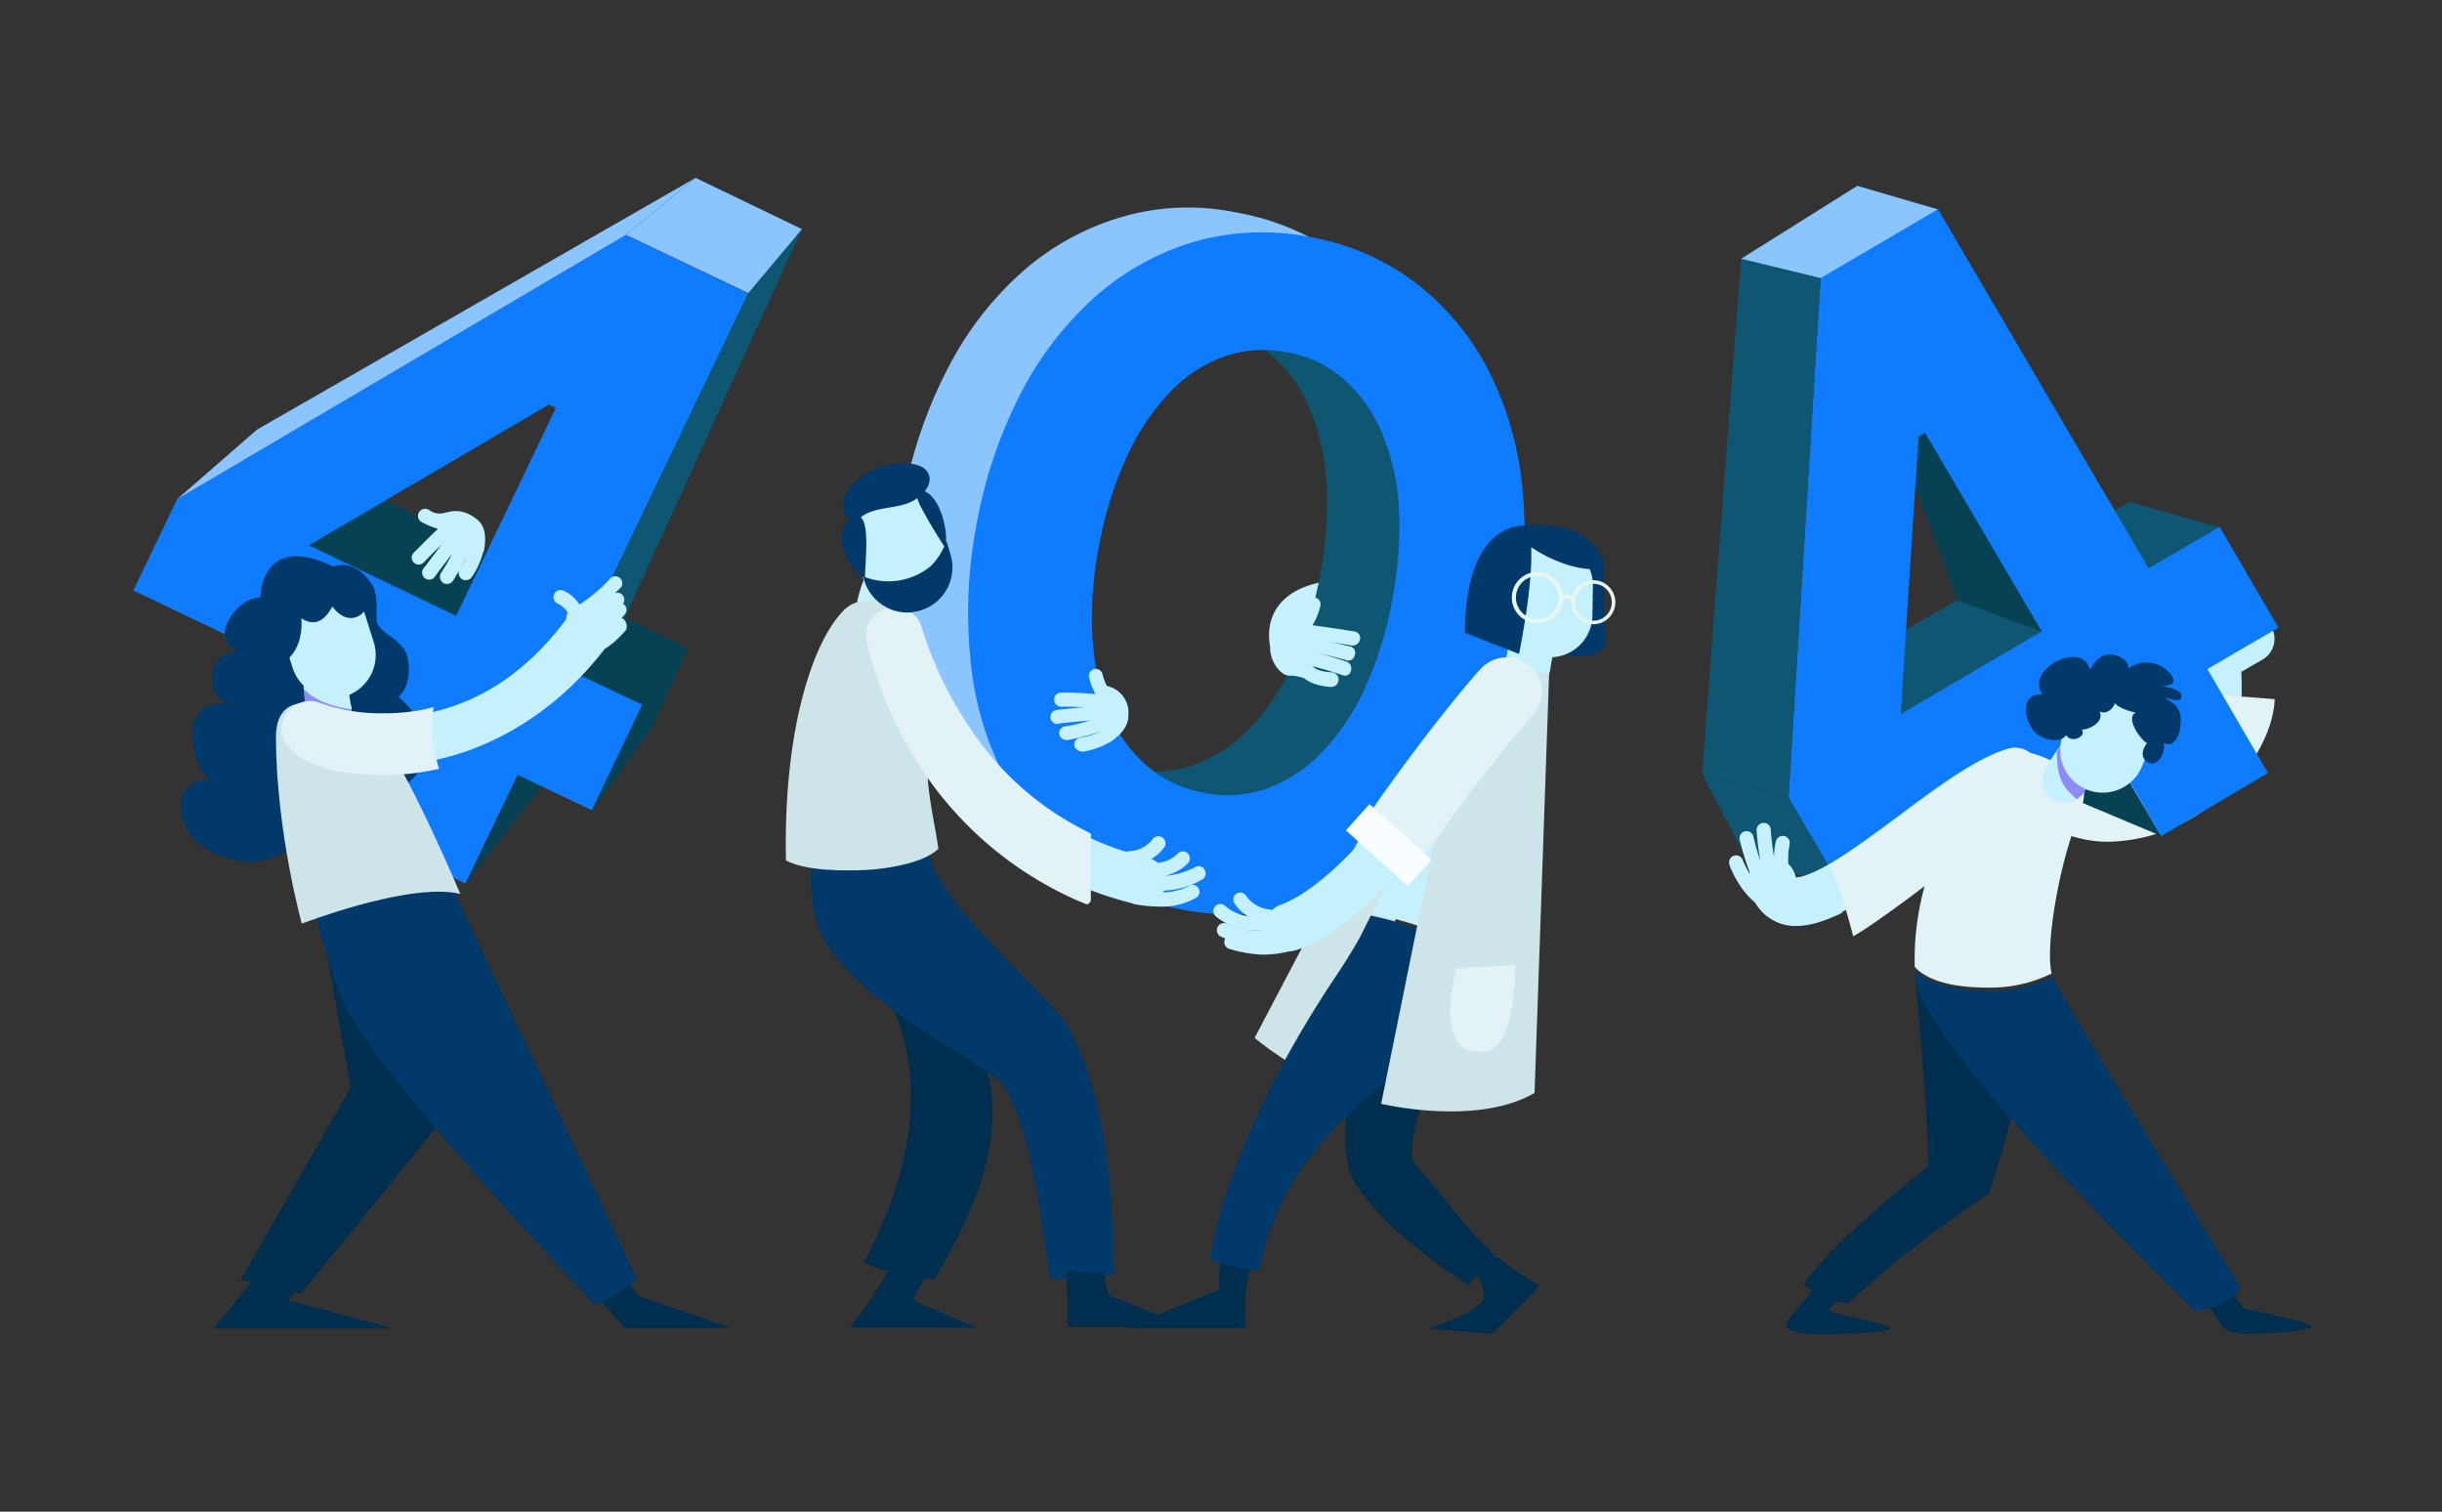 <svg id="OBJECTS" xmlns="http://www.w3.org/2000/svg" viewBox="0 0 519 321.3"><rect x="0" y="0" width="519" height="321.3" fill="#333333" stroke="none"/><defs><style>.cls-1{fill:#002e4f;}.cls-2{fill:#c5f1ff;}.cls-3{fill:#e1f3f6;}.cls-4{fill:#0e5672;}.cls-5{fill:#074254;}.cls-6{fill:#0f7cff;}.cls-7{fill:#8ac5ff;}.cls-8{fill:#00396a;}.cls-9{fill:#8c8cf9;}.cls-10{fill:#cde5e8;}.cls-11{fill:#f8fdff;}.cls-12,.cls-13{fill:none;stroke:#e8f7ef;stroke-miterlimit:10;}.cls-12{stroke-width:0.87px;}.cls-13{stroke-width:0.75px;}</style></defs><title>error-4-blue</title><path class="cls-1" d="M386.14,273.3c-3.3,4.3-7.2,7.5-6.4,9,0,0,1.8,1.3,6.6,1.3,8.4,0,16.6-.6,15.2-1.5-1.9-1.2-7.3-1.6-12.5-3.4-1.3-.4,2.8-2.9,1.7-3.3A37.44,37.44,0,0,1,386.14,273.3Z"/><path class="cls-1" d="M472.34,282s1.1,1.5,5.3,1.5c7.2,0,14.8-1,13.6-1.7-1.6-1-14.3-3.7-14.3-3.7l-2.8-3.5-4.8,2.7Z"/><path class="cls-2" d="M449.44,175.5a38.2,38.2,0,0,1-9.4-1.1,5.07,5.07,0,0,1,2.6-9.8c.2,0,11.6,3,18.3-2.7,4.5-3.8,6.2-11,5-21.4l-.4-3.3,10.3-5.8a5.06,5.06,0,1,1,5,8.8l-4.5,2.6c.7,12.2-2.3,21.3-8.9,26.9C461.84,174.3,454.94,175.5,449.44,175.5Z"/><path class="cls-3" d="M466.94,147.3c-.2,7.4-2.2,12.7-5.9,15.9-7.3,6.3-19.8,3.1-20,3a5.57,5.57,0,0,0-6.8,3.9,5.49,5.49,0,0,0,3.9,6.8,25.34,25.34,0,0,0,10.4,2c21.6-.8,34.6-19.4,34.9-30.3Z"/><path class="cls-4" d="M437.24,121.5c-1.9-.9-3.8-1.8-5.7-2.8-17.9,10.2-40.8,23.2-41.2,23.7,0,0,11.4,18.1,12.1,18.8.5.5,28.6-19.7,48.9-34.4C446.74,125,441.84,123.6,437.24,121.5Z"/><path class="cls-4" d="M437.54,121c4.7,2.1,9.6,3.6,14.4,5.4,11.2-8.1,19.8-14.3,19.8-14.3l-19.1-5.4-20.5,11.6Q434.84,119.8,437.54,121Z"/><polygon class="cls-5" points="404.74 97.2 415.94 127.6 437.84 135.7 410.04 84.9 404.74 97.2"/><polygon class="cls-5" points="439.04 143.2 422.84 143.2 437.24 168.4 459.34 177.7 439.04 143.2"/><path class="cls-6" d="M459.34,177.7l-12.9-22.1L391,188.1l-10.9-18.6L386.94,59l24.9-14.6,44.8,76.4,15.1-8.8,12.5,21.4-15.1,8.8L482,164.3ZM409.14,92l-1.4.8-3.8,59,30-17.6Z"/><polygon class="cls-4" points="361.74 164.5 380.14 169.6 391.04 188.1 371.54 183.2 361.74 164.5"/><polygon class="cls-4" points="361.74 164.5 380.14 169.6 386.94 59.1 370.04 55 361.74 164.5"/><polygon class="cls-7" points="370.04 55 386.94 59.1 411.84 44.5 394.74 39.5 370.04 55"/><path class="cls-1" d="M407.14,208.5s2.7,29.2,2.7,39.4c0,0-21.3,16.6-26.5,25.2,2.2,1.7,6.7,4,9.5,3.9a210,210,0,0,1,29.8-23.2s6.7-19.5,8.8-36Z"/><path class="cls-3" d="M422.24,209.9a29.35,29.35,0,0,0,13.8-3c-1.4-5.8,1.6-23,5.3-32.2,0,0,2.9-6.4.9-8.4-7.6-7.3-14-6.7-16-6.8-6.9,5.9-19.9,23.1-19.3,46C410.44,209.3,417.64,209.9,422.24,209.9Z"/><path class="cls-8" d="M469.14,278.1c2.8-.8,5.4-2,7.1-4.3-8.2-13.3-38.3-62.2-39.9-66,0-.1-.1-.2-.1-.3a28.79,28.79,0,0,1-14.8,3c-4.5-.2-10.9-.8-14.5-4.1v.7c.6,12.8,43,55.3,59.6,71.6C467.44,278.5,468.34,278.3,469.14,278.1Z"/><path class="cls-2" d="M381.74,196.7a12.7,12.7,0,0,1-3.4-.5c-2.2-.7-5.2-2.6-6.6-7.4a5.06,5.06,0,1,1,9.7-2.9,3.93,3.93,0,0,1,.2.6c.5,0,2.6-.2,7.4-3,4.4-2.6,9.5-6.4,14.5-10.1,8.4-6.3,16.4-12.2,23-14.2a5.09,5.09,0,1,1,3.1,9.7c-5,1.6-12.6,7.2-20,12.7C398.94,189.6,389.34,196.7,381.74,196.7Z"/><path class="cls-2" d="M391.24,192.9c-.6-3-1.3-6.3-3.2-8.7-4.1,2.3-5.8,2.4-6.3,2.4-.1-.1-.1-.3-.2-.6a5.06,5.06,0,1,0-9.7,2.9,10.57,10.57,0,0,0,6.6,7.4,9.67,9.67,0,0,0,3.4.5c2.9,0,6.2-1.1,9.7-2.8A9.68,9.68,0,0,1,391.24,192.9Z"/><path class="cls-3" d="M433.14,162.5a5,5,0,0,0-6.4-3.3c-6.6,2.1-14.6,8-23,14.2-5,3.7-10.2,7.5-14.5,10.1l-.6.3c1.9,2.5,5.2,14.9,5.2,15.2,5.4-2.8,31.2-22.5,36.8-28.4C432.54,168.5,433.94,165.1,433.14,162.5Z"/><path class="cls-2" d="M374.54,192.6a1.61,1.61,0,0,1-.9-.3c-4-2.8-6.1-8.3-6.1-8.6a1.49,1.49,0,0,1,2.8-1h0s1.9,4.9,5.1,7.2a1.46,1.46,0,0,1,.3,2.1A1.56,1.56,0,0,1,374.54,192.6Z"/><path class="cls-2" d="M374.54,188.9a1.43,1.43,0,0,1-1.2-.6c-1.9-2.7-3.4-9.1-3.6-9.8a1.49,1.49,0,1,1,2.9-.7c.4,1.8,1.8,6.9,3.1,8.8a1.48,1.48,0,0,1-.4,2.1A1.88,1.88,0,0,1,374.54,188.9Z"/><path class="cls-2" d="M376.64,188.1a1.51,1.51,0,0,1-1.4-.9c-1.4-3.4-1.9-10.4-1.9-10.7a1.5,1.5,0,0,1,3-.2c.1,1.9.7,7.4,1.7,9.8a1.48,1.48,0,0,1-.8,1.9C377,188,376.84,188.1,376.64,188.1Z"/><path class="cls-2" d="M378.84,187.4a1.32,1.32,0,0,1-1.4-1.1,16.69,16.69,0,0,1,0-7.5,1.49,1.49,0,0,1,2.9.7,15.79,15.79,0,0,0,0,6.1,1.49,1.49,0,0,1-1.1,1.8Z"/><path class="cls-2" d="M438.84,170.6a3.51,3.51,0,0,1-2-.5,4.83,4.83,0,0,1-2.3-6.4,32.84,32.84,0,0,1,3.5-5.3,4.76,4.76,0,0,1,7.3,6.1h0a17.2,17.2,0,0,0-2.2,3.3A4.56,4.56,0,0,1,438.84,170.6Z"/><path class="cls-9" d="M439.54,168.1l1.8,1.8a6.06,6.06,0,0,0,1.9-2,27,27,0,0,1,2.2-3.3,4.76,4.76,0,0,0-7.3-6.1c-.1.1-.5.6-1,1.3C437.14,162.7,437.44,165.8,439.54,168.1Z"/><path class="cls-2" d="M455.24,162.9a9.05,9.05,0,0,1-11.8,4.9h0a9.05,9.05,0,0,1-4.9-11.8l2.4-5.8a9.05,9.05,0,0,1,11.8-4.9h0a9.05,9.05,0,0,1,4.9,11.8Z"/><path class="cls-8" d="M439.54,155.3c-.7,3.1-5.2,2.1-6.9.5-2.3-2.2-3.7-8.5,1.4-8.2-3.7-5.6,8.8-11.6,10.1-5.2,1-1.7,2-3.1,4.1-3.3,1.6-.1,4.3,1.1,4.1,3a6.46,6.46,0,0,1,8,.2c.7.6,2.1,1.9,1.4,2.9-.4.5-2.2.7-2.9.9,1.1-.5,5.5.5,4.7,2.3-.4.9-2.6.1-3.2-.1v.2c2.4,1.3,3.4,2.6,3.1,5.6-.1,1.4-.8,3.9-2.4,4.1-.8.1-1.8-.4-1.8-1.3,2,2-.8,7.3-3.3,4.7-1-1-.5-2.7.4-3.6-1.5-.9-4.7-5.4-2.4-6.6-1.1,0-6-1.7-4.4-3.1.4,1.7-1.6,3.8-3.3,2.9,1,2.2-2,3.8-3.8,3.9,1.1,1.4-2.3,3.1-3.4,1Z"/><path class="cls-2" d="M269.94,137.3s-2.9-11.1,11.5-13.7l-1.1,13.3Z"/><path class="cls-10" d="M212.34,165.3a20.19,20.19,0,0,1-8.8-1.9c-13.1-6.2-14.5-24.7-14.6-25.5a5.06,5.06,0,1,1,10.1-.7c.3,3.7,2.4,14.1,8.8,17.1,5.3,2.5,13.5,0,23.7-7.3a5.09,5.09,0,0,1,5.9,8.3C227.94,161.9,219.54,165.3,212.34,165.3Z"/><path class="cls-7" d="M239.34,174.8c1.4-3.7,2.7-7.5,4.2-11.1-1-.1-2.1-.2-3.1-.4a24.83,24.83,0,0,1-12.5-6,29.94,29.94,0,0,1-7.9-11.6,48.91,48.91,0,0,1-3.2-16,83.94,83.94,0,0,1,1.4-19,78.58,78.58,0,0,1,5.7-18.3,50.07,50.07,0,0,1,8.9-13.6,30.42,30.42,0,0,1,11.6-7.9,25.62,25.62,0,0,1,13.8-1,24.45,24.45,0,0,1,10.3,4.4c1.4-2.9,3-5.7,4.5-8.5,1.7-3.3,3.4-6.7,4.9-10.1.7-1.5,1.2-3,1.8-4.5a53.27,53.27,0,0,0-16.8-6,50.33,50.33,0,0,0-24.8,1,55.27,55.27,0,0,0-20.9,11.6,70,70,0,0,0-15.8,20.5,98,98,0,0,0-9.4,27.5,99,99,0,0,0-1.4,29,71.64,71.64,0,0,0,7.1,24.8,55.74,55.74,0,0,0,15.2,18.5,51,51,0,0,0,20.9,9.7C235.84,183.4,237.64,179.2,239.34,174.8Z"/><path class="cls-4" d="M308,98.5a71.64,71.64,0,0,0-7.1-24.8,55.74,55.74,0,0,0-15.2-18.5,51.42,51.42,0,0,0-5.4-3.7c-.6,1.5-1.2,3-1.8,4.4-1.6,3.4-3.2,6.8-4.9,10.1-1.5,2.8-3,5.7-4.5,8.6l1.5,1.2a31.65,31.65,0,0,1,8,11.7,51.56,51.56,0,0,1,3.4,16,80.41,80.41,0,0,1-1.5,19.1,86.24,86.24,0,0,1-5.6,18.2,49.35,49.35,0,0,1-9,13.7,30.75,30.75,0,0,1-11.7,7.9,23.9,23.9,0,0,1-9.9,1.5c-1.7,4-3.1,8.1-4.7,12.2s-3.2,7.9-5,11.9a5,5,0,0,0,1.2.2,50.38,50.38,0,0,0,24.8-1,56,56,0,0,0,20.9-11.6,70,70,0,0,0,15.8-20.5,98,98,0,0,0,9.4-27.5A103.18,103.18,0,0,0,308,98.5Z"/><path class="cls-6" d="M251.24,193.3a52.15,52.15,0,0,1-22.7-10,55.74,55.74,0,0,1-15.2-18.5,67.56,67.56,0,0,1-7.1-24.8,99,99,0,0,1,1.4-29A98,98,0,0,1,217,83.5,71.35,71.35,0,0,1,232.84,63a56,56,0,0,1,20.9-11.6,52.8,52.8,0,0,1,24.8-1,52.15,52.15,0,0,1,22.7,10,55.74,55.74,0,0,1,15.2,18.5,69.54,69.54,0,0,1,7.1,24.8,99,99,0,0,1-1.4,29,98,98,0,0,1-9.4,27.5,71.35,71.35,0,0,1-15.8,20.5A56,56,0,0,1,276,192.3,51.65,51.65,0,0,1,251.24,193.3Zm4.7-24.8a25,25,0,0,0,13.6-1,30.75,30.75,0,0,0,11.7-7.9,49.35,49.35,0,0,0,9-13.7,76,76,0,0,0,5.6-18.2,80,80,0,0,0,1.5-19.1,47.45,47.45,0,0,0-3.4-16,31.65,31.65,0,0,0-8-11.7,24.57,24.57,0,0,0-12.3-6,25.62,25.62,0,0,0-13.8,1,29.69,29.69,0,0,0-11.6,7.9,50.07,50.07,0,0,0-8.9,13.6,78.58,78.58,0,0,0-5.7,18.3,78.84,78.84,0,0,0-1.5,19,51.64,51.64,0,0,0,3.2,16,30.27,30.27,0,0,0,7.9,11.6A24.92,24.92,0,0,0,255.94,168.5Z"/><path class="cls-8" d="M340.74,118.8l.4,18.7s-5.3,4.8-10.1,0l1.8-21Z"/><path class="cls-1" d="M318.74,267.6c-.3-.2-2.4-1.2-2.7-1.5a25.52,25.52,0,0,1-3.2,4,6.71,6.71,0,0,1,2.4,6.4A33.16,33.16,0,0,1,312,279c-2.9,1.4-8.3,3.4-8.3,3.4l13.5,1.1,10-10.2A82.76,82.76,0,0,1,318.74,267.6Z"/><path class="cls-1" d="M265.94,268.3c-2.1-.4-4.9,1.3-6.6,0a42,42,0,0,0-.3,5.8l-19.9,8.2h25.5c.2-2.7-.3-5.3.1-7.8C264.84,273.2,265.74,269.6,265.94,268.3Z"/><path class="cls-10" d="M289.14,177.8l-22.5,42.8s9.1,7.7,18.1,10.3l16.9-50.5Z"/><path class="cls-1" d="M313.84,271.2a27.86,27.86,0,0,0,3.6-4.7c-5.8-5-8.7-10.1-16.6-19-3.3-3.7,5.4-24.7,7.5-28.2,3.8-6.3,4.4-10.9,7.3-21.8l-22,8.2c-5.2,18.8-11.3,37.5-5.2,46.5,6.5,9.5,17.9,17.1,23.5,20.9C312.14,273.3,313.64,271.1,313.84,271.2Z"/><path class="cls-2" d="M276.74,135.1a1.61,1.61,0,0,1-.9-.3,1.46,1.46,0,0,1-.3-2.1,12.93,12.93,0,0,0,2.2-4.5,1.47,1.47,0,0,1,2.9.5,14.77,14.77,0,0,1-2.7,5.7A1.21,1.21,0,0,1,276.74,135.1Z"/><path class="cls-2" d="M314.14,202.1c6.6-18,12.1-46.2,14.2-57.5a20.39,20.39,0,0,0-3.2-1.1c-1.9-.5-4.3-1.2-6.3-.5a10.49,10.49,0,0,0-2.8,1.4,39.07,39.07,0,0,0-1.2,4.5s-14.1,26.9-23.2,45.3A86.06,86.06,0,0,1,314.14,202.1Z"/><path class="cls-8" d="M291.34,194.6h0l-2.3,4.6h0c-1.8,3.2-3.7,6.2-5.6,9-18.1,27.3-24.9,49.1-26.2,59.4,1.7,1.3,8.3,2.1,10.4,2.5,3.3-17.1,12-28,27.6-40.8,5.2-4.3,9.1-9.8,12.5-14.3a52.1,52.1,0,0,0,6-12.3A86.89,86.89,0,0,0,291.34,194.6Z"/><path class="cls-2" d="M273.84,202.2a5,5,0,0,1-4.8-3.4,5.21,5.21,0,0,1,3.1-6.5c6.2-2.1,15.6-10.6,22-19.6,12.9-18.3,22-28.5,22.4-28.9a5.1,5.1,0,0,1,7.6,6.8h0a332,332,0,0,0-21.6,28c-6.3,8.9-17.4,20-26.9,23.3A6.72,6.72,0,0,1,273.84,202.2Z"/><path class="cls-2" d="M324.74,146.3h-.4a4.79,4.79,0,0,1-4.4-5.1,30.43,30.43,0,0,1,1.4-6.3,4.81,4.81,0,1,1,9.1,3.1,21.15,21.15,0,0,0-.9,3.8A4.81,4.81,0,0,1,324.74,146.3Z"/><path class="cls-2" d="M326.14,141.2a22,22,0,0,0,2.7,2.6,4.66,4.66,0,0,0,.6-2,19.28,19.28,0,0,1,.9-3.8,4.81,4.81,0,0,0-8.5-4.3C322.44,136.4,324.64,139.5,326.14,141.2Z"/><path class="cls-2" d="M338.44,130.9a9,9,0,0,1-9.2,8.8h0a9,9,0,0,1-8.8-9.2l.1-6.3a9,9,0,0,1,9.2-8.8h0a9,9,0,0,1,8.8,9.2Z"/><path class="cls-2" d="M266.64,200.8a18.71,18.71,0,0,1-7.1-1.7,1.52,1.52,0,0,1,1.2-2.8c3.9,1.7,7.1,1.9,9,.7a1.46,1.46,0,0,1,1.5,2.5A7.78,7.78,0,0,1,266.64,200.8Z"/><path class="cls-2" d="M268.44,202.9a26,26,0,0,1-6.4-1l-.7-.2a1.49,1.49,0,0,1,.7-2.9l.7.2c3.6.9,6,1.5,11.3.1a1.49,1.49,0,0,1,.7,2.9A23.65,23.65,0,0,1,268.44,202.9Z"/><path class="cls-2" d="M266.54,197.8a13.43,13.43,0,0,1-8.1-3,1.49,1.49,0,1,1,2-2.2,9.43,9.43,0,0,0,8.2,2,1.49,1.49,0,1,1,.7,2.9A13.33,13.33,0,0,1,266.54,197.8Z"/><path class="cls-2" d="M269.64,196.2h-.2a9.42,9.42,0,0,1-7.2-4.4,1.48,1.48,0,0,1,2.6-1.4,6.83,6.83,0,0,0,5,2.9,1.5,1.5,0,0,1,1.3,1.7A1.52,1.52,0,0,1,269.64,196.2Z"/><path class="cls-2" d="M287.54,137.2h-.2c-2.5-.4-9.2-1.5-10.8-1.5a1.5,1.5,0,0,1,0-3c2.1,0,10.4,1.4,11.3,1.5a1.41,1.41,0,0,1,1.2,1.7A1.58,1.58,0,0,1,287.54,137.2Z"/><path class="cls-2" d="M286.54,140.4a.6.6,0,0,1-.4-.1c-.1,0-7.2-2-10.5-2.1a1.5,1.5,0,1,1,.2-3c3.6.2,10.8,2.2,11.1,2.2a1.36,1.36,0,0,1,1,1.8A1.4,1.4,0,0,1,286.54,140.4Z"/><path class="cls-2" d="M285.84,143.6a.9.9,0,0,1-.5-.1c-6.7-2.2-8.4-2.3-9.3-2.4a6,6,0,0,1-1.2-.2,1.49,1.49,0,1,1,.7-2.9,1.48,1.48,0,0,0,.7.1c1.1.1,2.9.2,9.9,2.5a1.58,1.58,0,0,1,1,1.9A1.29,1.29,0,0,1,285.84,143.6Z"/><path class="cls-2" d="M282.84,146h-.1c-6.7-.5-7-4.1-7-4.6l3-.1v-.1s.3,1.5,4.3,1.7a1.55,1.55,0,0,1-.2,3.1Z"/><path class="cls-2" d="M277.24,144.2a8.55,8.55,0,0,0-3.3-.6c-1.7,0-4-2.9-4-5.9,0,0-.8-8.8,8.5-4.8Z"/><path class="cls-10" d="M306.54,170.4l-13,64.2s20.2,4.9,32.6-2.3l3.1-89.2C329.24,143.2,315.34,138.3,306.54,170.4Z"/><path class="cls-3" d="M309.54,205.8l12.5-.7s.3,19.1-7.2,18.4C314.94,223.5,304.64,225.7,309.54,205.8Z"/><path class="cls-3" d="M325.24,141.6a7.58,7.58,0,0,0-5-1.9,7.67,7.67,0,0,0-5.6,2.5c-.4.4-9.5,10.6-22.5,29.1-.9,1.2-1.8,2.4-2.8,3.7l-1.3,1.6,1.4,1.5c1.5,1.6,3.2,3.2,4.7,4.7l2.5,2.5,1.8,1.8,1.7-2c1.5-1.8,2.9-3.6,4.1-5.3a339.36,339.36,0,0,1,21.5-27.8A7.23,7.23,0,0,0,325.24,141.6Z"/><rect class="cls-11" x="291.37" y="170.75" width="7.5" height="17.7" transform="translate(-35.71 279.11) rotate(-48.06)"/><path class="cls-8" d="M311.34,134.5l11.5,4.5s4.9-23.7,1.3-27.3C324.14,111.7,311.34,110.5,311.34,134.5Z"/><path class="cls-8" d="M324.84,115.8c.4.6,9.3,6.5,16.3,4.9,0,0-1.2-10.5-17.5-9Z"/><circle class="cls-12" cx="326.74" cy="127" r="5"/><circle class="cls-13" cx="338.64" cy="128" r="4.3"/><path class="cls-12" d="M331.74,127s1.7-.6,2.6.3"/><path class="cls-2" d="M186.54,135.7h-.4a4.79,4.79,0,0,1-4.4-5.1,28.9,28.9,0,0,1,1.4-6.2,4.81,4.81,0,1,1,9.1,3.1,21.15,21.15,0,0,0-.9,3.8A4.94,4.94,0,0,1,186.54,135.7Z"/><path class="cls-1" d="M183.64,268.3a39.27,39.27,0,0,0,14.9,3.7c5.2-9.2,20.7-34,6.6-54.4l-20-10.7C185.14,206.8,205.14,227.6,183.64,268.3Z"/><path class="cls-1" d="M194,276.4s1.8-3.7,3.3-6.3c-1.1-.1-5.9-.3-7.9-1.1a100.91,100.91,0,0,1-8.8,13.2h26.9Z"/><path class="cls-8" d="M227.24,218.7c-3.3-6.5-27.6-26-29.8-37.2a28.68,28.68,0,0,1-.5-3.1c-3.9,2.1-9,2.6-13,2.8-4.5.2-7.3.5-11.7-1.6.4,7-.8,13.7,3.3,20.7,8.1,14,34.8,26,37.8,30.6,5.9,9.1,7.9,28.9,9.9,41,3.2,0,10.6-.1,13.7-1.2C236,264.5,237.74,239,227.24,218.7Z"/><path class="cls-1" d="M235.64,275.3s-.9-3.5-1.1-5.2c-3.1,1.1-4.9,0-8,0,.5,3,.1,8.6.4,11.9h25.4Z"/><path class="cls-10" d="M184.14,184.9c3.9-.2,12-1.3,15.3-4.5-.7-5.3-3-13.9-2.2-20.8,2.8-23.4-8.6-30.4-8.6-30.4s-5.3-3.7-9.5.7c-6.4,6.6-12.7,25.3-12.1,53C171.54,185.2,179.54,185.1,184.14,184.9Z"/><path class="cls-2" d="M242.74,192.3a4.87,4.87,0,0,1-1.2-.1c-18.4-4.3-34-15.3-45-31.9a85.54,85.54,0,0,1-11.3-24,5.11,5.11,0,1,1,9.9-2.5,79,79,0,0,0,10.1,21.2c9.7,14.4,22.8,23.6,38.7,27.3a5.14,5.14,0,0,1,3.8,6.1A5.22,5.22,0,0,1,242.74,192.3Z"/><path class="cls-3" d="M231.54,177a63.5,63.5,0,0,1-25.6-22.6,79.58,79.58,0,0,1-10-20.9,6,6,0,0,0-5.8-4.5,7.72,7.72,0,0,0-1.5.2,6.67,6.67,0,0,0-3.7,2.7,6,6,0,0,0-.7,4.5v.1a85.29,85.29,0,0,0,11.4,26.6,76.59,76.59,0,0,0,35,29c.1,0,.2.1.3.1a.76.76,0,0,0,.5-.2,1,1,0,0,0,.4-.7V177.9A.66.66,0,0,0,231.54,177Z"/><path class="cls-2" d="M246.44,192.7a32.57,32.57,0,0,1-5.2-.5,1.53,1.53,0,1,1,.6-3c4.4.9,8.2.6,11-1a1.48,1.48,0,0,1,1.4,2.6A15,15,0,0,1,246.44,192.7Z"/><path class="cls-2" d="M246.64,189.3a8.58,8.58,0,0,1-2.2-.2,1.51,1.51,0,0,1,.4-3,16.16,16.16,0,0,0,9.2-1.8,1.41,1.41,0,0,1,2,.6,1.46,1.46,0,0,1-.5,2A17.26,17.26,0,0,1,246.64,189.3Z"/><path class="cls-2" d="M245.34,186.4h-.7a1.5,1.5,0,1,1,.2-3,7,7,0,0,0,5.4-1.9,1.49,1.49,0,1,1,2.3,1.9A10,10,0,0,1,245.34,186.4Z"/><path class="cls-2" d="M240.14,183.9a1.5,1.5,0,0,1,0-3,6.49,6.49,0,0,0,4.8-2.5,1.51,1.51,0,0,1,2.5,1.7A9.63,9.63,0,0,1,240.14,183.9Z"/><path class="cls-2" d="M235.34,150.2a1.43,1.43,0,0,1-1.2-.6,15.47,15.47,0,0,1-2.7-5.7,1.47,1.47,0,1,1,2.9-.5,12.93,12.93,0,0,0,2.2,4.5,1.55,1.55,0,0,1-.3,2.1A2.92,2.92,0,0,1,235.34,150.2Z"/><path class="cls-2" d="M235.64,150.8h-.3a74.9,74.9,0,0,0-9.8-.6,1.5,1.5,0,0,1,0-3,71.67,71.67,0,0,1,10.4.7,1.54,1.54,0,0,1,1.2,1.7A1.59,1.59,0,0,1,235.64,150.8Z"/><path class="cls-2" d="M224.74,153.9a1.6,1.6,0,0,1-1.5-1.3,1.55,1.55,0,0,1,1.3-1.7c.9-.1,9.3-1.1,12-.7a1.47,1.47,0,1,1-.5,2.9c-1.7-.3-7.7.3-11.2.7A.1.1,0,0,1,224.74,153.9Z"/><path class="cls-2" d="M226.64,157.3a1.59,1.59,0,0,1-1.5-1.2,1.41,1.41,0,0,1,1.2-1.7,36.3,36.3,0,0,0,6.3-1.6,31.37,31.37,0,0,1,3.4-1,1.46,1.46,0,1,1,.8,2.8c-1.5.4-2.4.7-3.3,1a51,51,0,0,1-6.7,1.7Z"/><path class="cls-2" d="M229.84,159.7a1.59,1.59,0,0,1-1.5-1.2,1.48,1.48,0,0,1,1.2-1.7c4.8-.8,5.8-2.6,5.8-2.6a1.58,1.58,0,0,1,1.9-1,1.45,1.45,0,0,1,.9,1.9c-.2.6-1.5,3.5-8.1,4.7C230,159.7,229.94,159.7,229.84,159.7Z"/><path class="cls-2" d="M235.64,157.9l-1.1-12.2a5.78,5.78,0,0,1,5.3,6C239.84,153.6,239.24,155.6,235.64,157.9Z"/><path class="cls-2" d="M202,118.3a9.64,9.64,0,0,1-6.8,11.7h0a9.64,9.64,0,0,1-11.7-6.8l-1.7-6.4a9.64,9.64,0,0,1,6.8-11.7h0a9.64,9.64,0,0,1,11.7,6.8Z"/><path class="cls-8" d="M201.14,114.9a13.6,13.6,0,0,1-3.3,5.4,14.17,14.17,0,0,1-14.4,2.2l.2.7a9.57,9.57,0,0,0,18.5-4.9Z"/><path class="cls-8" d="M183.54,122.8c-3.6-2.3-7.5-11-1.8-13,3.5-1.2,2.1,9.6,2.1,12.7Z"/><path class="cls-8" d="M180.64,110.5c-4.3-3.1,1-12,11.7-12,6.6,0,6.6,5.1,2,7.8-3.8,2.3-9.7.9-12.5,4.8Z"/><path class="cls-8" d="M201.14,116.8a101.14,101.14,0,0,1-5.7-9.6c-.7-1.7-1.7-4.5,1.6-2.5,2.8,1.7,4.3,7.6,4,10.7Z"/><path class="cls-5" d="M125.54,138.1a53.31,53.31,0,0,0-4.9,4.6l-21.5,45,16-20.7,17-35.2Z"/><path class="cls-5" d="M112.74,130.7c1.6-2.1,3.1-4.6,4.8-6.9l-37.7-18.4L44,109l62.7,28.9C108.84,135.5,110.94,133.2,112.74,130.7Z"/><path class="cls-5" d="M118.14,124.1c-2,2.5-3.6,5.5-5.6,7.8-1.7,2.1-3.5,4.2-5.2,6.3l28.5,13.1,10.3-13.5Z"/><path class="cls-6" d="M75.24,176.3l11.1-23.1-58-27.7,9.3-19.4L133,49.9l26,12.5-38.3,79.9,15.8,7.5-10.7,22.4L110,164.7l-11.1,23.1Zm42.9-89.6-1.5-.7-51,29.9,31.3,15Z"/><polygon class="cls-5" points="136.54 149.8 146.14 137.8 138.64 154.5 125.44 172.9 136.54 149.8"/><path class="cls-4" d="M132.84,131.1l37.6-82.4L159,62.4l-38.3,79.9C121.84,141.2,132.24,131.7,132.84,131.1Z"/><polygon class="cls-7" points="37.64 106.1 54.64 91.3 147.84 37.8 133.04 49.9 37.64 106.1"/><polygon class="cls-7" points="133.04 49.9 159.04 62.3 170.44 48.7 147.84 37.8 133.04 49.9"/><path class="cls-2" d="M101,110.1c-3.2-2.3-5.4-1.3-6.9-1a3.79,3.79,0,0,1-2.9-.7,1.51,1.51,0,1,0-1.7,2.5,16.56,16.56,0,0,0,3.6,1.5c-2.5,2.3-5,5-5.2,5.1a1.45,1.45,0,0,0,.1,2.1,1.43,1.43,0,0,0,1,.4,1.61,1.61,0,0,0,1.1-.5s1.8-1.9,3.8-3.8c-1.8,2.3-3.5,4.7-3.9,5.1a1.55,1.55,0,0,0,.3,2.1,1.61,1.61,0,0,0,.9.3,1.43,1.43,0,0,0,1.2-.6c1-1.4,2.4-3.2,3.7-4.9a39,39,0,0,1-2.4,4.1,1.6,1.6,0,0,0,.5,2.1,1.08,1.08,0,0,0,.8.2,1.46,1.46,0,0,0,1.3-.7c.5-.8.9-1.5,1.3-2.1a1.48,1.48,0,0,0,.6,1.8,1.2,1.2,0,0,0,.8.2,1.46,1.46,0,0,0,1.3-.7,16.53,16.53,0,0,0,2.4-5.3h.1C103.64,113.2,102.64,111.2,101,110.1Zm-3,10.5a22.41,22.41,0,0,0,1.1-2.2A9,9,0,0,1,98,120.6Z"/><path class="cls-8" d="M55.34,127c-4.7-.3-11.6,9-4.6,11.5-6.4-.2-7.9,8.8-2.1,11.3-10.2-2-9,11.2-4.2,16a5.5,5.5,0,0,0-6.1,6c.5,3.4,1.9,8.2,10.3,10.7s13.7-2.2,17.9-6.7c2.7,5.5,16-1.9,14.6-8.5,5,1.8,9.5-3.9,9.6-8.5s-3-7.9-6-10.7c2.1-1.9,2.5-5.5,1.9-8.2-.9-4.5-6.6-5-6.6-8.5,0-1.3.2-5.2-.8-6.9-1.7-2.7-4.7-5.4-8.4-4.1C55.34,113,55.34,127,55.34,127Z"/><path class="cls-1" d="M64.44,272c-4.3-.8-5-.5-9.3-1.6l-9.8,12h38.2l-22.2-6Z"/><path class="cls-1" d="M135.64,275.4l-2.3-3a30.22,30.22,0,0,1-6.5,3.2l6,6.7h22.5Z"/><path class="cls-1" d="M51.14,272c4.3,1,8.6,2.1,12.9,2.9L95.64,236l-5.4-15.4-22.1-25.5,6.4,36.1Z"/><path class="cls-8" d="M94.14,184.5c-8.7-2.3-20.4.6-28.8,3.8,0,0,5.2,20.6,8.6,26.7,9.9,17.9,52.6,62.4,52.6,62.4,2.3-.8,6.9-4.1,8.9-5.4Z"/><path class="cls-10" d="M64.14,196.3c8.4-3.1,25.1-8.4,33.7-6.3,0,0-11.4-26.8-16.6-32.7-3.5-4-22.6-15.2-22.6-.5C58.74,176.9,64.14,196.3,64.14,196.3Z"/><path class="cls-9" d="M71.54,155.5c-.1,0-.2.1-.3.1a4.82,4.82,0,0,1-5.9-3.4,31.4,31.4,0,0,1-.8-6.4,4.8,4.8,0,0,1,9.6-.1,18.44,18.44,0,0,0,.4,3.9A4.75,4.75,0,0,1,71.54,155.5Z"/><path class="cls-2" d="M74.74,150.8a3.55,3.55,0,0,0-.2-1,18.44,18.44,0,0,1-.4-3.9,4.72,4.72,0,0,0-4.8-4.7,4.87,4.87,0,0,0-4.8,4.8v.4C66.94,149,70.84,150.2,74.74,150.8Z"/><path class="cls-2" d="M79.44,136.5a9.17,9.17,0,0,1-5.8,11.4h0a9.17,9.17,0,0,1-11.4-5.8l-1.9-6a9.17,9.17,0,0,1,5.8-11.4h0a9.17,9.17,0,0,1,11.4,5.8Z"/><path class="cls-2" d="M132.64,131.7a.86.86,0,0,0-.6-.3,5.72,5.72,0,0,0,.7-.8,1.45,1.45,0,0,0-.1-2.1c-.1-.1-.2-.1-.2-.2a1.51,1.51,0,0,0-.2-1.9,1.4,1.4,0,0,0-1.5-.3,11.35,11.35,0,0,1,1.2-1.2,1.49,1.49,0,0,0-2.2-2,32.72,32.72,0,0,1-6.6,5.6,7.47,7.47,0,0,0-3.5-3,1.45,1.45,0,0,0-1.9.9,1.48,1.48,0,0,0,.8,1.9,4.58,4.58,0,0,1,2.1,1.9,4.2,4.2,0,0,0-.3,1.4c-22,29.7-51.1,19.2-52.4,18.7a5.1,5.1,0,1,0-3.7,9.5,55.35,55.35,0,0,0,17.7,2.8,50.29,50.29,0,0,0,6.5-.4c11-1.3,27.2-7.6,40.1-24.3a6.78,6.78,0,0,0,.9-.6c.3-.2.5-.4.8-.6h0a24.32,24.32,0,0,0,2.8-2.8A2,2,0,0,0,132.64,131.7Z"/><path class="cls-3" d="M92.14,150.3l-1.2.3a40.78,40.78,0,0,1-9.3,1A38.25,38.25,0,0,1,68,149.4a5.22,5.22,0,0,0-2.1-.4,6,6,0,0,0-5.6,3.8,5.3,5.3,0,0,0,.1,4.6c2.9,5.2,10.9,7.3,21.3,7.3a48.72,48.72,0,0,0,6.6-.4c1.3-.2,2.7-.4,4.1-.7l.9-.2a39.33,39.33,0,0,1-1.5-7.6A34.52,34.52,0,0,1,92.14,150.3Z"/><path class="cls-8" d="M60.14,140.9c3.1-2,4.2-5.7,3.9-9.5,2.7,1.8,4.9.7,6.6-2.5,5.2,7.3,13.1-3.6,2.3-7.5-8.7-3.1-17.1,5.4-14.9,14Z"/></svg>